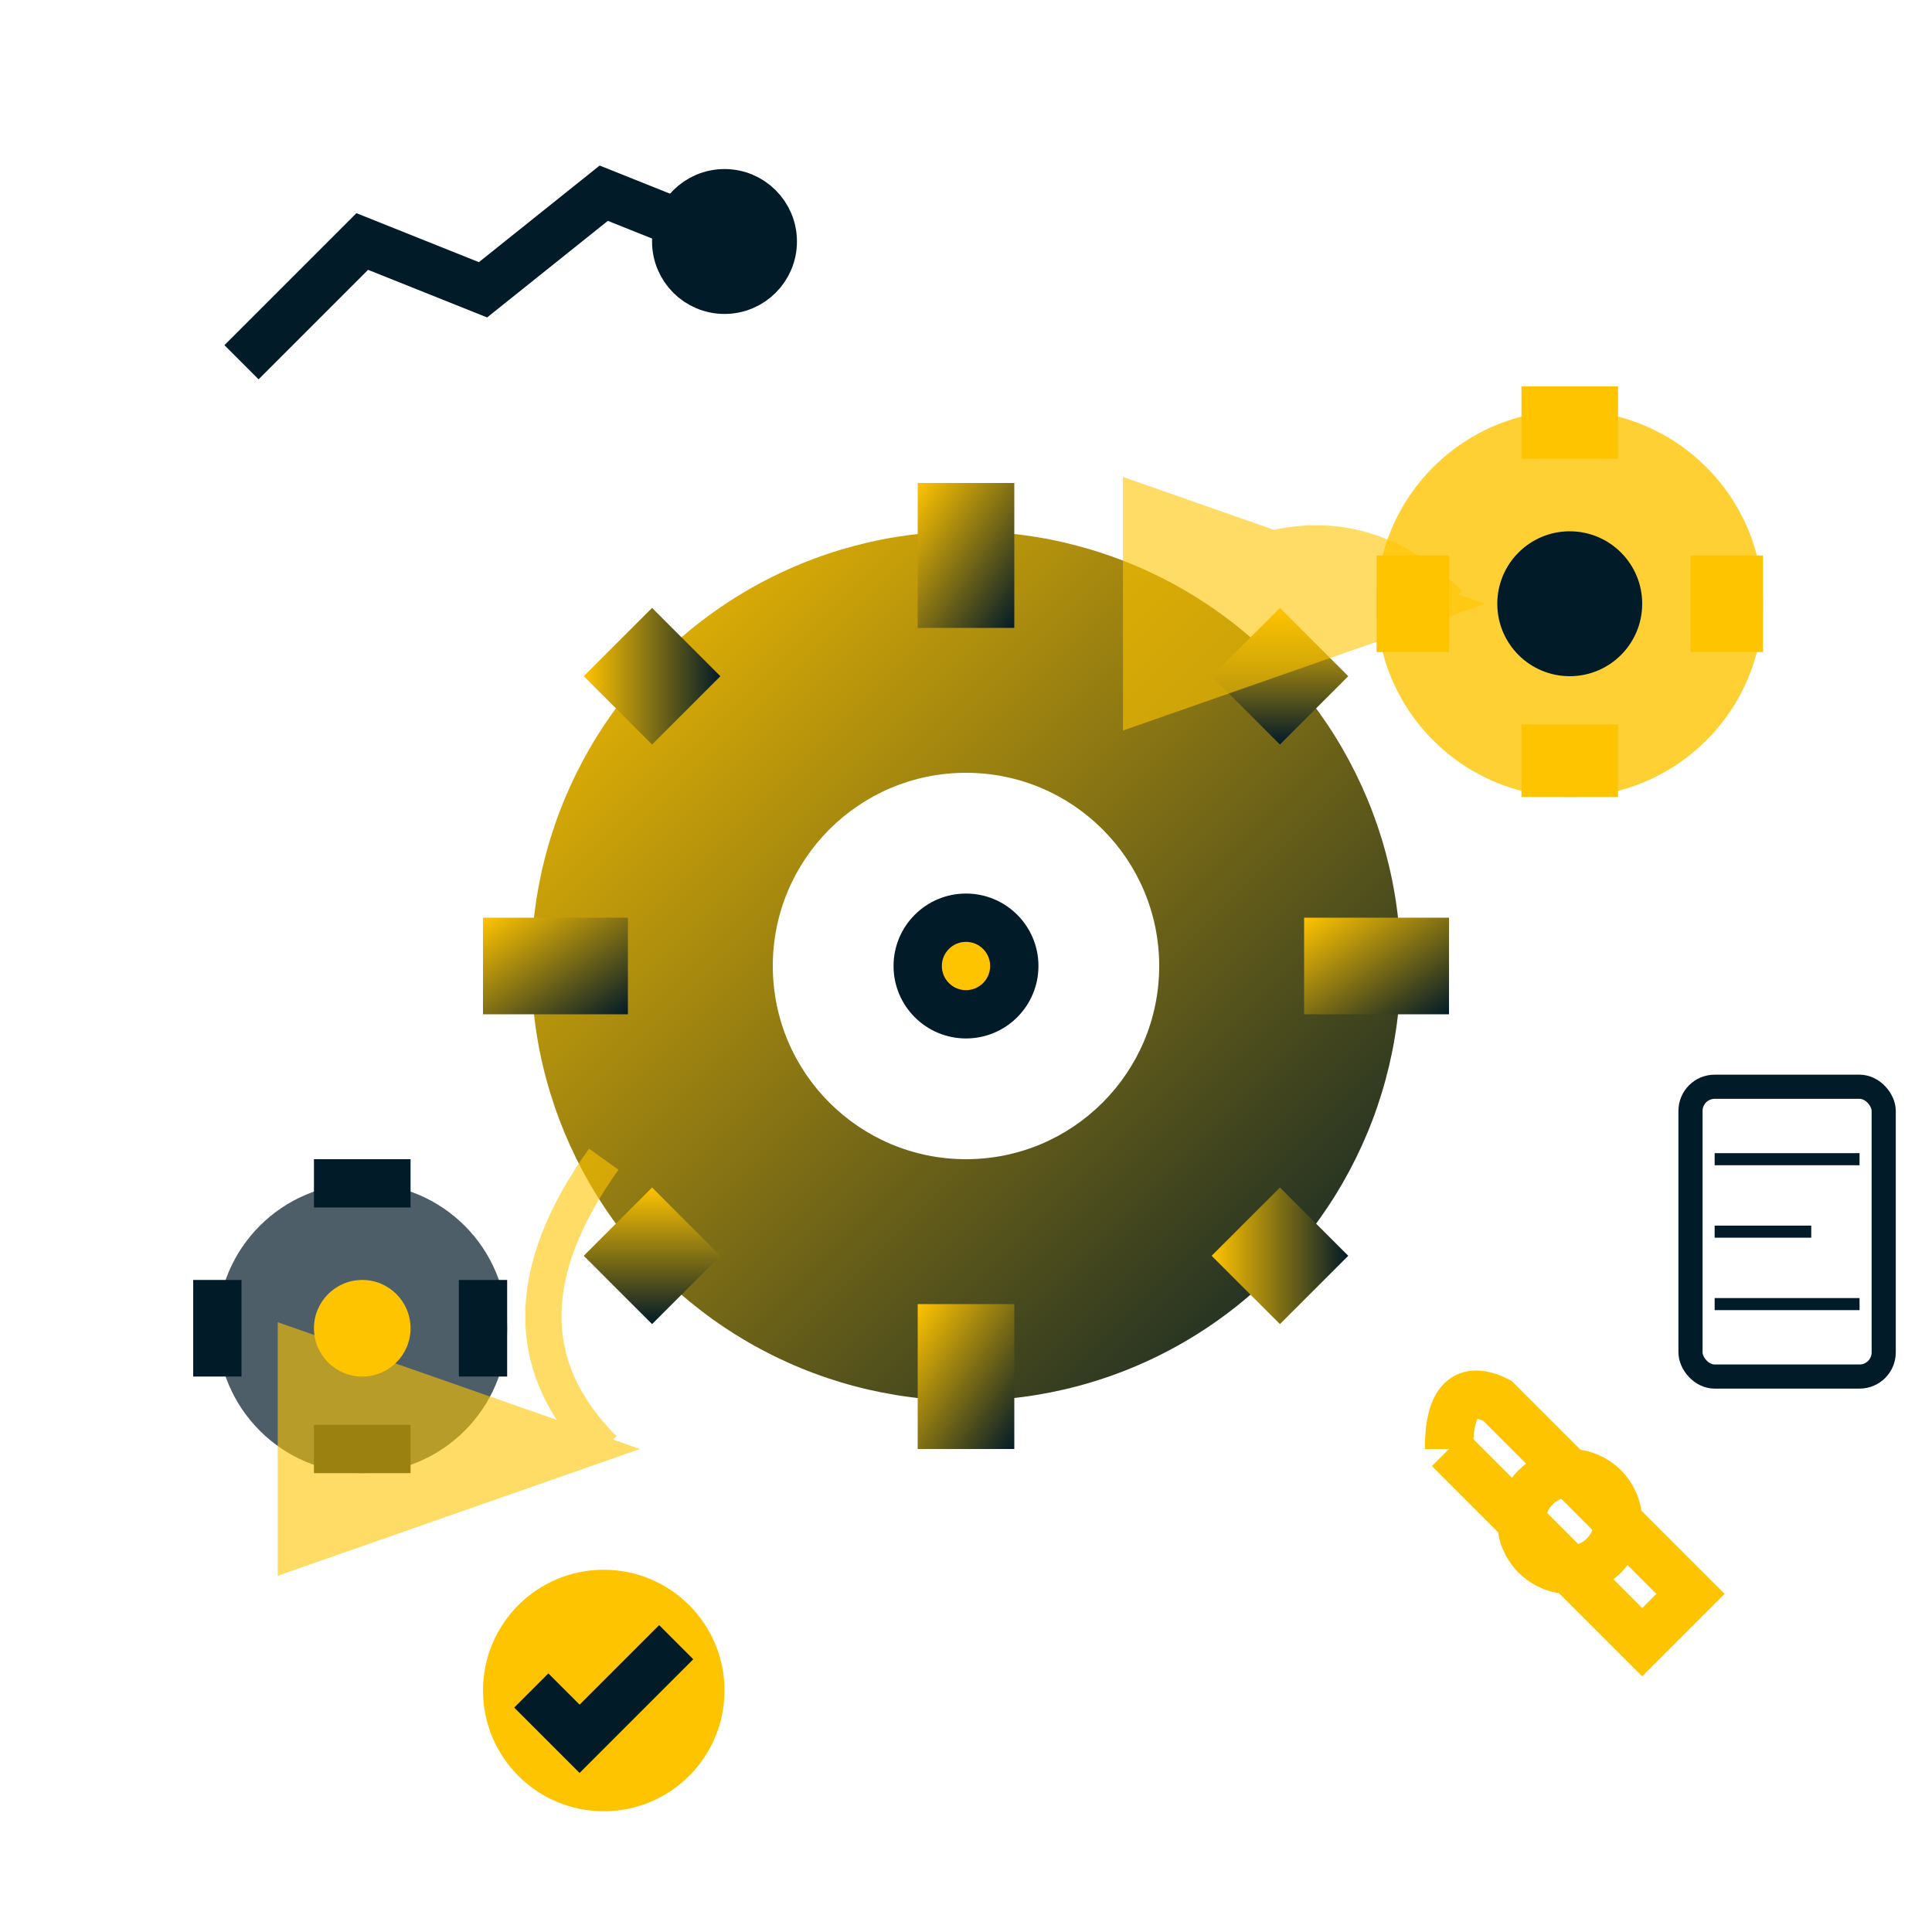 <svg width="80" height="80" viewBox="0 0 80 80" fill="none" xmlns="http://www.w3.org/2000/svg">
  <defs>
    <linearGradient id="servicesGradient" x1="0%" y1="0%" x2="100%" y2="100%">
      <stop offset="0%" style="stop-color:#ffc400;stop-opacity:1" />
      <stop offset="100%" style="stop-color:#021b29;stop-opacity:1" />
    </linearGradient>
  </defs>
  
  <!-- Main gear -->
  <circle cx="40" cy="40" r="18" fill="url(#servicesGradient)"/>
  <circle cx="40" cy="40" r="8" fill="#fff"/>
  
  <!-- Gear teeth -->
  <g fill="url(#servicesGradient)">
    <rect x="38" y="20" width="4" height="6"/>
    <rect x="38" y="54" width="4" height="6"/>
    <rect x="54" y="38" width="6" height="4"/>
    <rect x="20" y="38" width="6" height="4"/>
    
    <!-- Diagonal teeth -->
    <rect x="51" y="26" width="4" height="4" transform="rotate(45 53 28)"/>
    <rect x="25" y="26" width="4" height="4" transform="rotate(-45 27 28)"/>
    <rect x="51" y="50" width="4" height="4" transform="rotate(-45 53 52)"/>
    <rect x="25" y="50" width="4" height="4" transform="rotate(45 27 52)"/>
  </g>
  
  <!-- Smaller supporting gears -->
  <circle cx="65" cy="25" r="8" fill="#ffc400" opacity="0.8"/>
  <circle cx="65" cy="25" r="3" fill="#021b29"/>
  <rect x="63" y="16" width="4" height="3" fill="#ffc400"/>
  <rect x="63" y="30" width="4" height="3" fill="#ffc400"/>
  <rect x="70" y="23" width="3" height="4" fill="#ffc400"/>
  <rect x="57" y="23" width="3" height="4" fill="#ffc400"/>
  
  <circle cx="15" cy="55" r="6" fill="#021b29" opacity="0.7"/>
  <circle cx="15" cy="55" r="2" fill="#ffc400"/>
  <rect x="13" y="48" width="4" height="2" fill="#021b29"/>
  <rect x="13" y="59" width="4" height="2" fill="#021b29"/>
  <rect x="19" y="53" width="2" height="4" fill="#021b29"/>
  <rect x="8" y="53" width="2" height="4" fill="#021b29"/>
  
  <!-- Service tools -->
  <g stroke="#ffc400" stroke-width="2" fill="none">
    <!-- Wrench -->
    <path d="M60 60 L68 68 L70 66 L62 58 Q60 57 60 60"/>
    <circle cx="65" cy="63" r="2"/>
  </g>
  
  <!-- Analysis chart -->
  <g stroke="#021b29" stroke-width="2" fill="none">
    <polyline points="10,15 15,10 20,12 25,8 30,10"/>
    <circle cx="30" cy="10" r="2" fill="#021b29"/>
  </g>
  
  <!-- Document/report -->
  <rect x="70" y="45" width="8" height="12" fill="#fff" stroke="#021b29" stroke-width="1" rx="1"/>
  <line x1="71" y1="48" x2="77" y2="48" stroke="#021b29" stroke-width="0.5"/>
  <line x1="71" y1="51" x2="75" y2="51" stroke="#021b29" stroke-width="0.5"/>
  <line x1="71" y1="54" x2="77" y2="54" stroke="#021b29" stroke-width="0.5"/>
  
  <!-- Quality checkmark -->
  <circle cx="25" cy="70" r="5" fill="#ffc400"/>
  <path d="M22 70 L24 72 L28 68" stroke="#021b29" stroke-width="2" fill="none"/>
  
  <!-- Service arrows indicating process flow -->
  <g stroke="#ffc400" stroke-width="1.5" fill="none" opacity="0.6">
    <path d="M48 25 Q55 20 60 25" marker-end="url(#arrowhead)"/>
    <path d="M25 48 Q20 55 25 60" marker-end="url(#arrowhead)"/>
  </g>
  
  <!-- Arrow marker definition -->
  <defs>
    <marker id="arrowhead" markerWidth="10" markerHeight="7" refX="9" refY="3.5" orient="auto">
      <polygon points="0 0, 10 3.5, 0 7" fill="#ffc400"/>
    </marker>
  </defs>
  
  <!-- Central service hub -->
  <circle cx="40" cy="40" r="3" fill="#021b29"/>
  <circle cx="40" cy="40" r="1" fill="#ffc400"/>
</svg>
